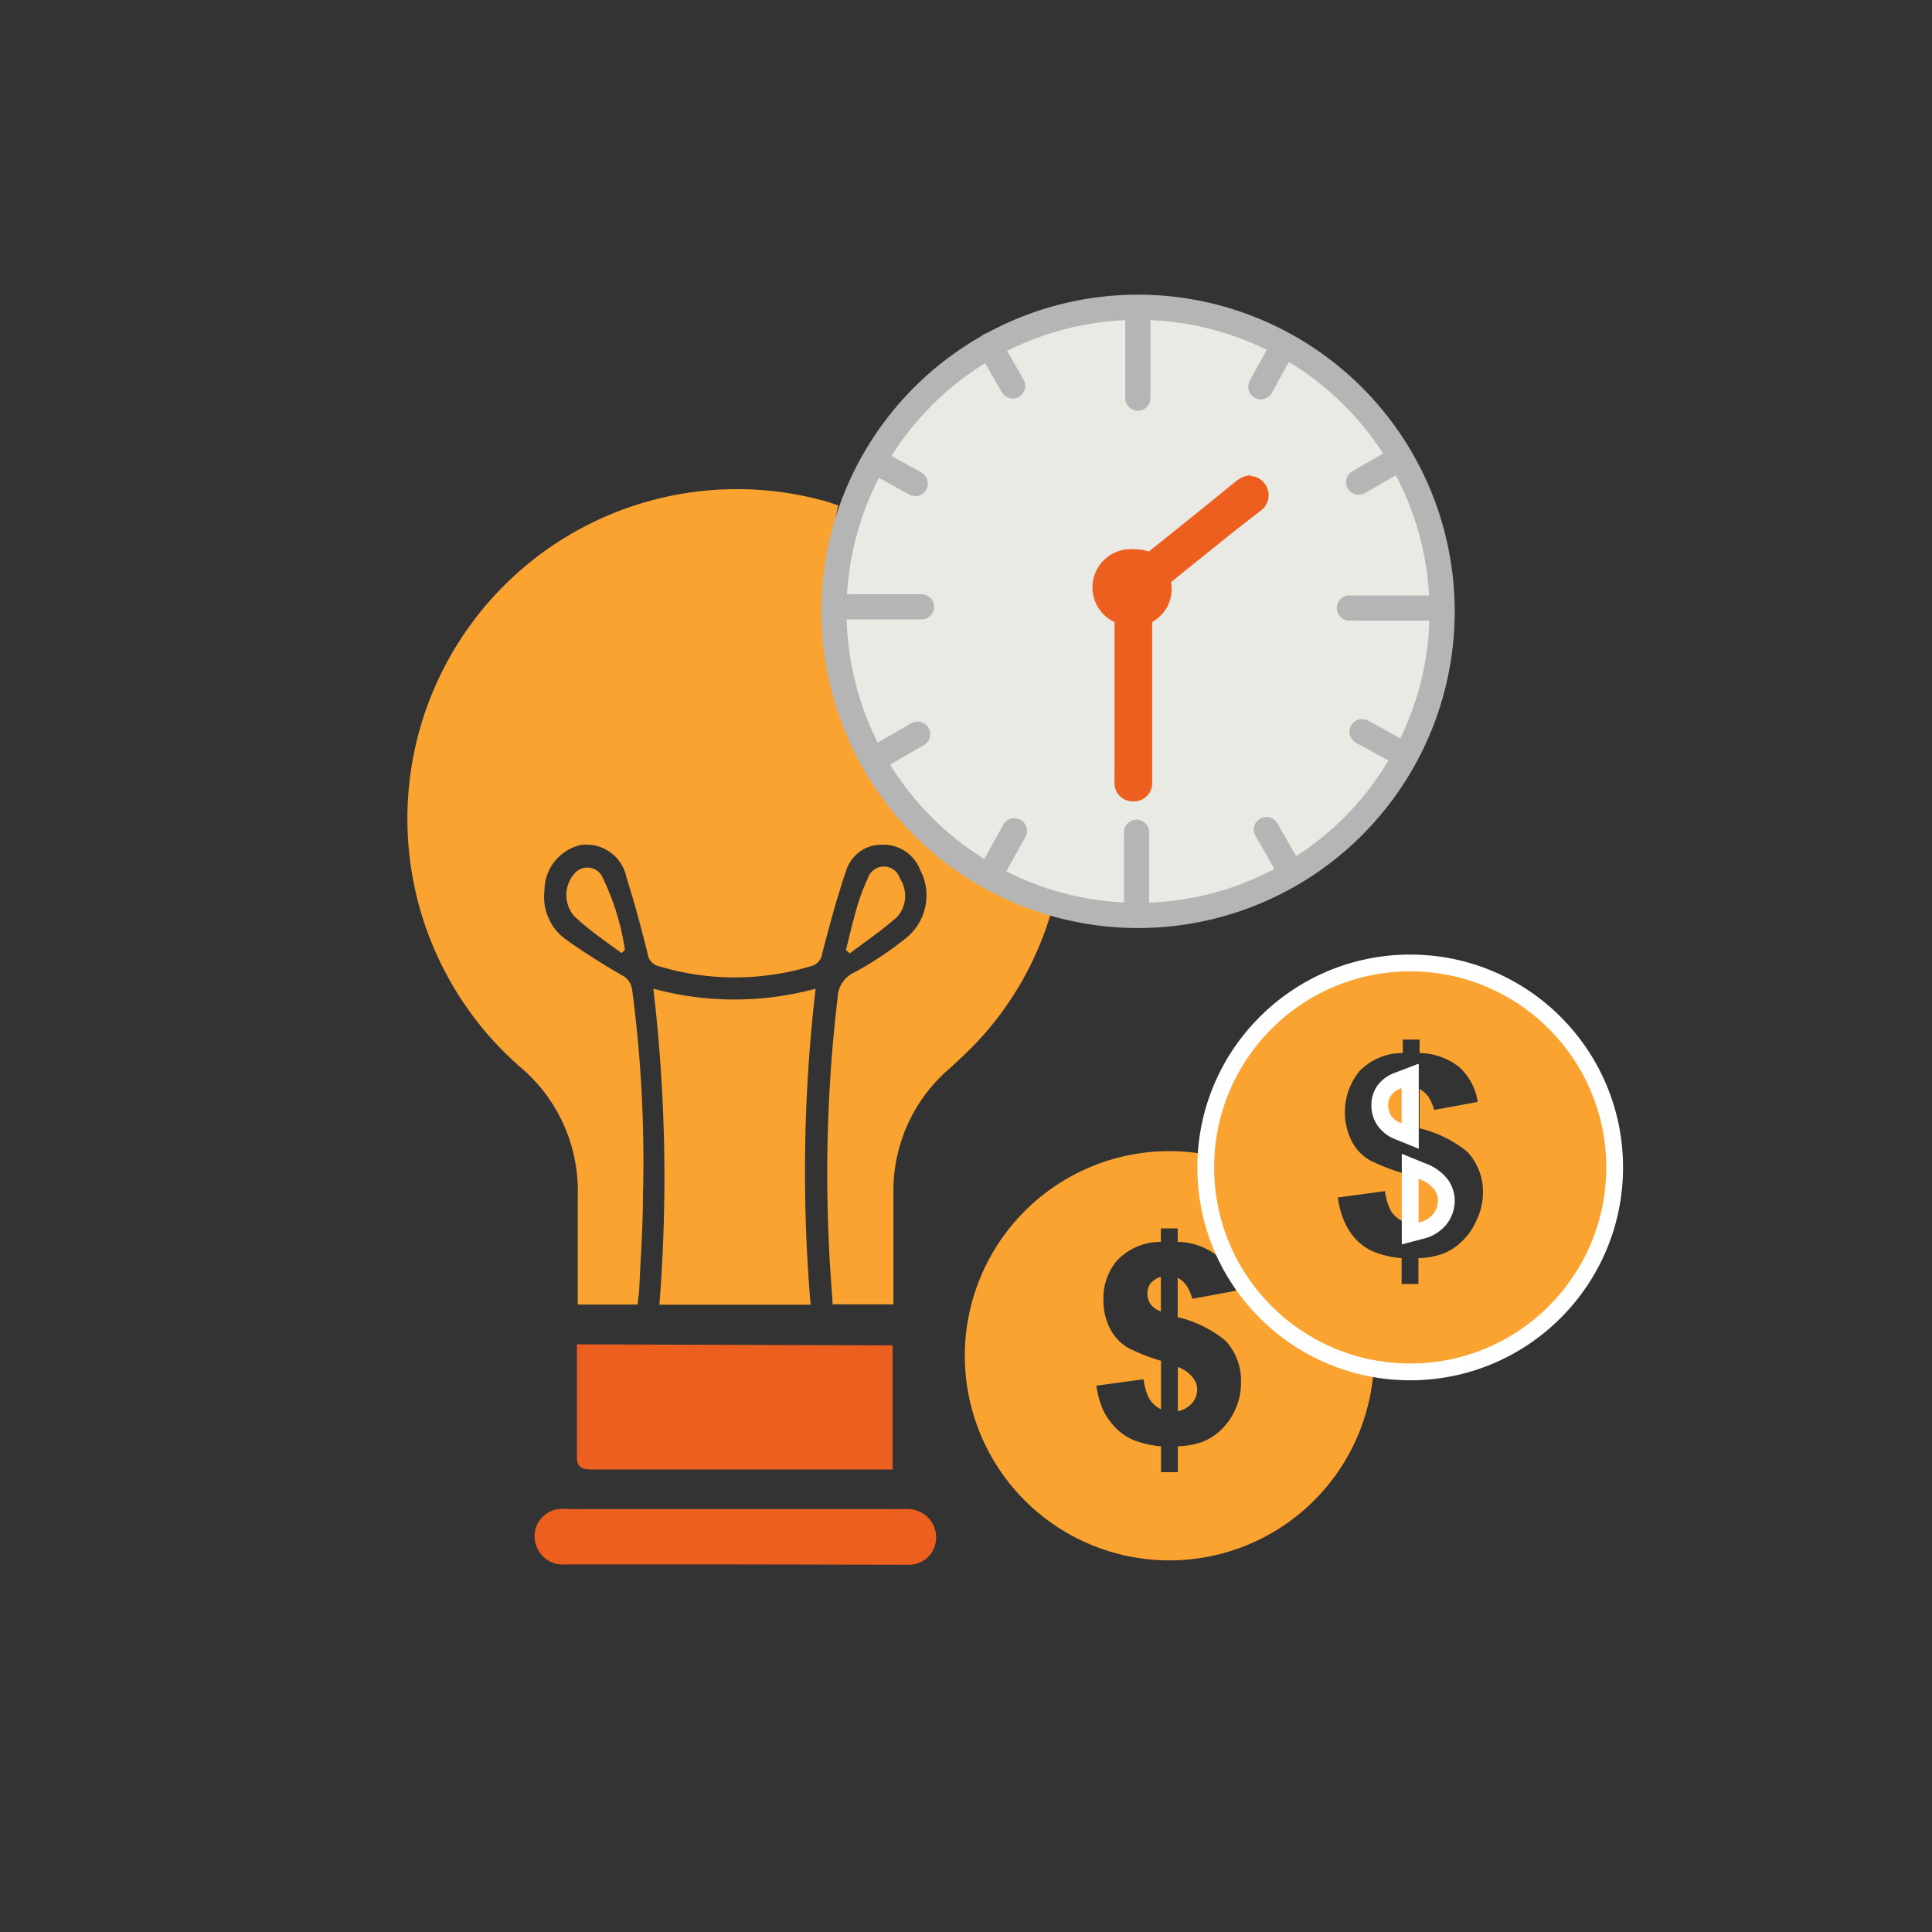 <svg xmlns="http://www.w3.org/2000/svg" viewBox="0 0 115 115"><rect x="0" y="0" width="115" height="115" fill="#333333" stroke="none"/><defs><style>.cls-1{fill:#faa330;}.cls-2{fill:#ec5f1f;}.cls-3{fill:#eaeae5;stroke:#b5b5b5;stroke-linecap:round;stroke-linejoin:round;stroke-width:1.5px;}.cls-4{fill:#fff;}.cls-5{fill:none;stroke:#fff;stroke-miterlimit:10;}</style></defs><g id="Just_In_Time_Program" data-name="Just In Time Program"><g id="Improved_Efficiency" data-name="Improved  Efficiency"><path class="cls-1" d="M69.62,68.52A12.18,12.18,0,1,0,81.79,80.69,12.19,12.19,0,0,0,69.62,68.52ZM58.31,80.69A11.32,11.32,0,0,1,69.62,69.38a11.31,11.31,0,0,0,0,22.62A11.32,11.32,0,0,1,58.31,80.69Zm15.23,3.18a3.76,3.76,0,0,1-.86,1.24,3.34,3.34,0,0,1-1.12.72,4.76,4.76,0,0,1-1.45.26v1.54h-1V86.09a5.82,5.82,0,0,1-1.66-.38,3.34,3.34,0,0,1-1.1-.78,3.87,3.87,0,0,1-.72-1.07,5.73,5.73,0,0,1-.37-1.38l2.81-.38a3.44,3.44,0,0,0,.34,1.16,1.74,1.74,0,0,0,.7.63V81a11.2,11.2,0,0,1-2-.79,2.82,2.82,0,0,1-1-1.06,3.58,3.58,0,0,1-.43-1.8A3.46,3.46,0,0,1,66.52,75a3.59,3.59,0,0,1,2.58-1.08v-.8h1v.8a3.91,3.91,0,0,1,2.39.86,3.61,3.61,0,0,1,1.08,2.05l-2.6.48a2.83,2.83,0,0,0-.35-.8,1.6,1.6,0,0,0-.52-.45v2.34a7.09,7.09,0,0,1,2.83,1.39,3.47,3.47,0,0,1,.94,2.5A3.76,3.76,0,0,1,73.54,83.87Z"/><path class="cls-1" d="M70.11,81.37V84a1.49,1.49,0,0,0,.87-.51,1.21,1.21,0,0,0,.28-.79A1.12,1.12,0,0,0,71,82,1.93,1.93,0,0,0,70.11,81.37Z"/><path class="cls-1" d="M68.48,76.4a1,1,0,0,0-.18.59,1.11,1.11,0,0,0,.18.63,1.27,1.27,0,0,0,.62.44V76A1.28,1.28,0,0,0,68.48,76.4Z"/><g id="Lightbulb"><path class="cls-1" d="M62.56,54.33a19.12,19.12,0,0,1-4.24,7.52c-.57.62-1.19,1.2-1.82,1.77a9.57,9.57,0,0,0-3.32,7.27c0,2.23,0,4.46,0,6.75H49.56c-.07-1.2-.18-2.39-.22-3.58a89.13,89.13,0,0,1,.52-14.7,1.69,1.69,0,0,1,1-1.48A20.64,20.64,0,0,0,54,55.78a3.25,3.25,0,0,0,.77-4,2.34,2.34,0,0,0-2.27-1.5,2.2,2.2,0,0,0-2.14,1.56c-.55,1.62-1,3.28-1.42,4.93a.89.89,0,0,1-.7.75,15.69,15.69,0,0,1-9,0,.87.87,0,0,1-.69-.75c-.38-1.53-.77-3-1.26-4.54a2.43,2.43,0,0,0-2.73-1.93A2.77,2.77,0,0,0,32.41,53a3.11,3.11,0,0,0,1.26,2.91c1.06.76,2.18,1.46,3.31,2.12a1.13,1.13,0,0,1,.65.9,77.77,77.77,0,0,1,.64,12.3c0,1.76-.13,3.52-.21,5.28,0,.37-.07.74-.11,1.14H34.39c0-.29,0-.54,0-.79,0-1.9,0-3.8,0-5.71a9.63,9.63,0,0,0-3.43-7.64A19.62,19.62,0,0,1,49.08,29.82c.29.08.58.19.81.26C47.5,41.61,51.66,49.64,62.56,54.33Z"/><path class="cls-1" d="M48.25,77.66h-9a96.24,96.24,0,0,0-.36-18.81,18.41,18.41,0,0,0,9.66,0A93.94,93.94,0,0,0,48.25,77.66Z"/><path class="cls-2" d="M53.13,80.08v7.39c-.31,0-.59,0-.86,0-5.69,0-11.37,0-17.05,0-.65,0-.9-.15-.88-.85,0-2.18,0-4.36,0-6.6Z"/><path class="cls-2" d="M43.75,93.12c-3.36,0-6.72,0-10.08,0a1.67,1.67,0,0,1-1.73-1.06,1.63,1.63,0,0,1,1.28-2.23,3.25,3.25,0,0,1,.7,0H53.59a5.28,5.28,0,0,1,.56,0,1.68,1.68,0,0,1,1.57,1.75,1.61,1.61,0,0,1-1.67,1.56Z"/><path class="cls-1" d="M37,56.73c-1-.73-2-1.41-2.84-2.22a1.92,1.92,0,0,1,0-2.47,1,1,0,0,1,1.65.07,15,15,0,0,1,1.39,4.43Z"/><path class="cls-1" d="M50.35,56.55c.22-.85.41-1.7.66-2.54a10.93,10.93,0,0,1,.64-1.71,1,1,0,0,1,1.92,0,1.87,1.87,0,0,1-.18,2.29c-.88.78-1.87,1.45-2.81,2.16Z"/></g><path class="cls-3" d="M67.73,18.29A18.1,18.1,0,1,1,49.64,36.38,18.1,18.1,0,0,1,67.73,18.29Z"/><path class="cls-2" d="M67.47,47.53a.84.84,0,0,1-.86-.82,2.55,2.55,0,0,1,0-.39V40.59c0-1.15,0-2.31,0-3.46a.33.33,0,0,0-.18-.34A2,2,0,0,1,67.48,33a2.35,2.35,0,0,1,.77.13h0a.46.46,0,0,0,.24-.07l4-3.21.94-.76.35-.28a1.15,1.15,0,0,1,.68-.24.84.84,0,0,1,.66.32.91.91,0,0,1-.23,1.33l-1.36,1.1L72.2,32.39c-.87.69-1.73,1.38-2.58,2.08a.39.39,0,0,0-.1.23,2,2,0,0,1-.93,2,.47.47,0,0,0-.23.49v9c0,.21,0,.35,0,.5a.83.83,0,0,1-.86.8Z"/><path class="cls-2" d="M74.45,28.84a.58.58,0,0,1,.46.23.65.65,0,0,1-.19,1c-.66.55-1.34,1.08-2,1.62l-3.25,2.62a.61.61,0,0,0-.19.45,1.72,1.72,0,0,1-.81,1.81.69.69,0,0,0-.35.7c0,3,0,6,0,9,0,.16,0,.32,0,.47a.58.58,0,0,1-.61.58h0a.6.6,0,0,1-.62-.59c0-.15,0-.29,0-.43V41.78c0-1.55,0-3.1,0-4.65a.58.58,0,0,0-.3-.56,1.77,1.77,0,0,1,.93-3.3,2.12,2.12,0,0,1,.69.11l.11,0a.66.66,0,0,0,.37-.13c1.65-1.31,3.29-2.64,4.93-4l.33-.26a.91.91,0,0,1,.54-.2m0-.5a1.44,1.44,0,0,0-.83.29,3.11,3.11,0,0,0-.28.23l-.08.05-1,.82c-1.3,1.05-2.61,2.11-3.92,3.15l0,0a2.54,2.54,0,0,0-.81-.13A2.28,2.28,0,0,0,66.28,37s.06,0,.06,0h0a.24.24,0,0,1,0,.09c0,1.16,0,2.33,0,3.49v5.7a3,3,0,0,0,0,.42,1.09,1.09,0,0,0,1.1,1h0a1.08,1.08,0,0,0,1.14-1c0-.16,0-.31,0-.47v-9c0-.2,0-.21.12-.28a2.21,2.21,0,0,0,1-2.29h0l0,0c.85-.7,1.73-1.4,2.6-2.1l.63-.51.69-.55L75,30.43a1.14,1.14,0,0,0,.26-1.67,1.07,1.07,0,0,0-.85-.42Z"/><line class="cls-3" x1="67.73" y1="18.67" x2="67.73" y2="23.7"/><line class="cls-3" x1="67.65" y1="49.54" x2="67.65" y2="54.29"/><line class="cls-3" x1="85.35" y1="36.19" x2="80.32" y2="36.19"/><line class="cls-3" x1="54.85" y1="36.12" x2="50.11" y2="36.12"/><line class="cls-3" x1="76.42" y1="20.53" x2="75.05" y2="23.02"/><line class="cls-3" x1="60.38" y1="49.45" x2="58.96" y2="52.01"/><line class="cls-3" x1="83.53" y1="44.9" x2="81.07" y2="43.55"/><line class="cls-3" x1="54.48" y1="28.78" x2="52.05" y2="27.44"/><line class="cls-3" x1="83.32" y1="27.29" x2="80.87" y2="28.7"/><line class="cls-3" x1="54.62" y1="43.7" x2="52.08" y2="45.16"/><line class="cls-3" x1="76.78" y1="51.81" x2="75.38" y2="49.38"/><line class="cls-3" x1="60.28" y1="22.97" x2="58.9" y2="20.57"/><path class="cls-1" d="M83.94,57.32A12.18,12.18,0,1,0,96.12,69.49,12.18,12.18,0,0,0,83.94,57.32Zm3.93,15.35A3.76,3.76,0,0,1,87,73.91a3.34,3.34,0,0,1-1.12.72,4.82,4.82,0,0,1-1.45.26v1.54h-1V74.89a5.74,5.74,0,0,1-1.66-.38,3.24,3.24,0,0,1-1.1-.78A3.87,3.87,0,0,1,80,72.66a5.73,5.73,0,0,1-.37-1.38l2.81-.38a3.44,3.44,0,0,0,.34,1.16,1.74,1.74,0,0,0,.7.63V69.82a10.89,10.89,0,0,1-2-.79,2.82,2.82,0,0,1-1-1.06,3.86,3.86,0,0,1,.44-4.21,3.57,3.57,0,0,1,2.58-1.08v-.8h1v.8a3.91,3.91,0,0,1,2.39.86,3.54,3.54,0,0,1,1.07,2.05l-2.59.48a3.15,3.15,0,0,0-.35-.8,1.72,1.72,0,0,0-.52-.45v2.34a7.17,7.17,0,0,1,2.83,1.39,3.47,3.47,0,0,1,.94,2.5A3.76,3.76,0,0,1,87.87,72.67Z"/><path class="cls-1" d="M83.94,69.42l.69.28a2.65,2.65,0,0,1,1.13.77,1.72,1.72,0,0,1,.32,1,1.69,1.69,0,0,1-.38,1.1,2.1,2.1,0,0,1-1.13.69l-.63.16Z"/><path class="cls-4" d="M84.44,70.17a2,2,0,0,1,.91.6,1.12,1.12,0,0,1,.24.7,1.27,1.27,0,0,1-.28.79,1.49,1.49,0,0,1-.87.51v-2.6m-1-1.49v5.39l1.26-.33a2.53,2.53,0,0,0,1.4-.86,2.28,2.28,0,0,0,.49-1.41,2.17,2.17,0,0,0-.43-1.29,3,3,0,0,0-1.34-.94l-1.38-.56Z"/><path class="cls-1" d="M83.24,67.33a1.84,1.84,0,0,1-.85-.63,1.64,1.64,0,0,1-.26-.91,1.54,1.54,0,0,1,.26-.87,1.74,1.74,0,0,1,.86-.61l.68-.26v3.56Z"/><path class="cls-4" d="M83.43,64.77v2.09a1.27,1.27,0,0,1-.62-.44,1.11,1.11,0,0,1-.18-.63,1,1,0,0,1,.18-.59,1.28,1.28,0,0,1,.62-.43m1-1.45-1.36.52a2.25,2.25,0,0,0-1.09.79,2,2,0,0,0-.35,1.16A2.07,2.07,0,0,0,82,67a2.28,2.28,0,0,0,1.07.82l1.38.56v-5Z"/><circle class="cls-5" cx="83.94" cy="69.49" r="12.17"/></g></g></svg>